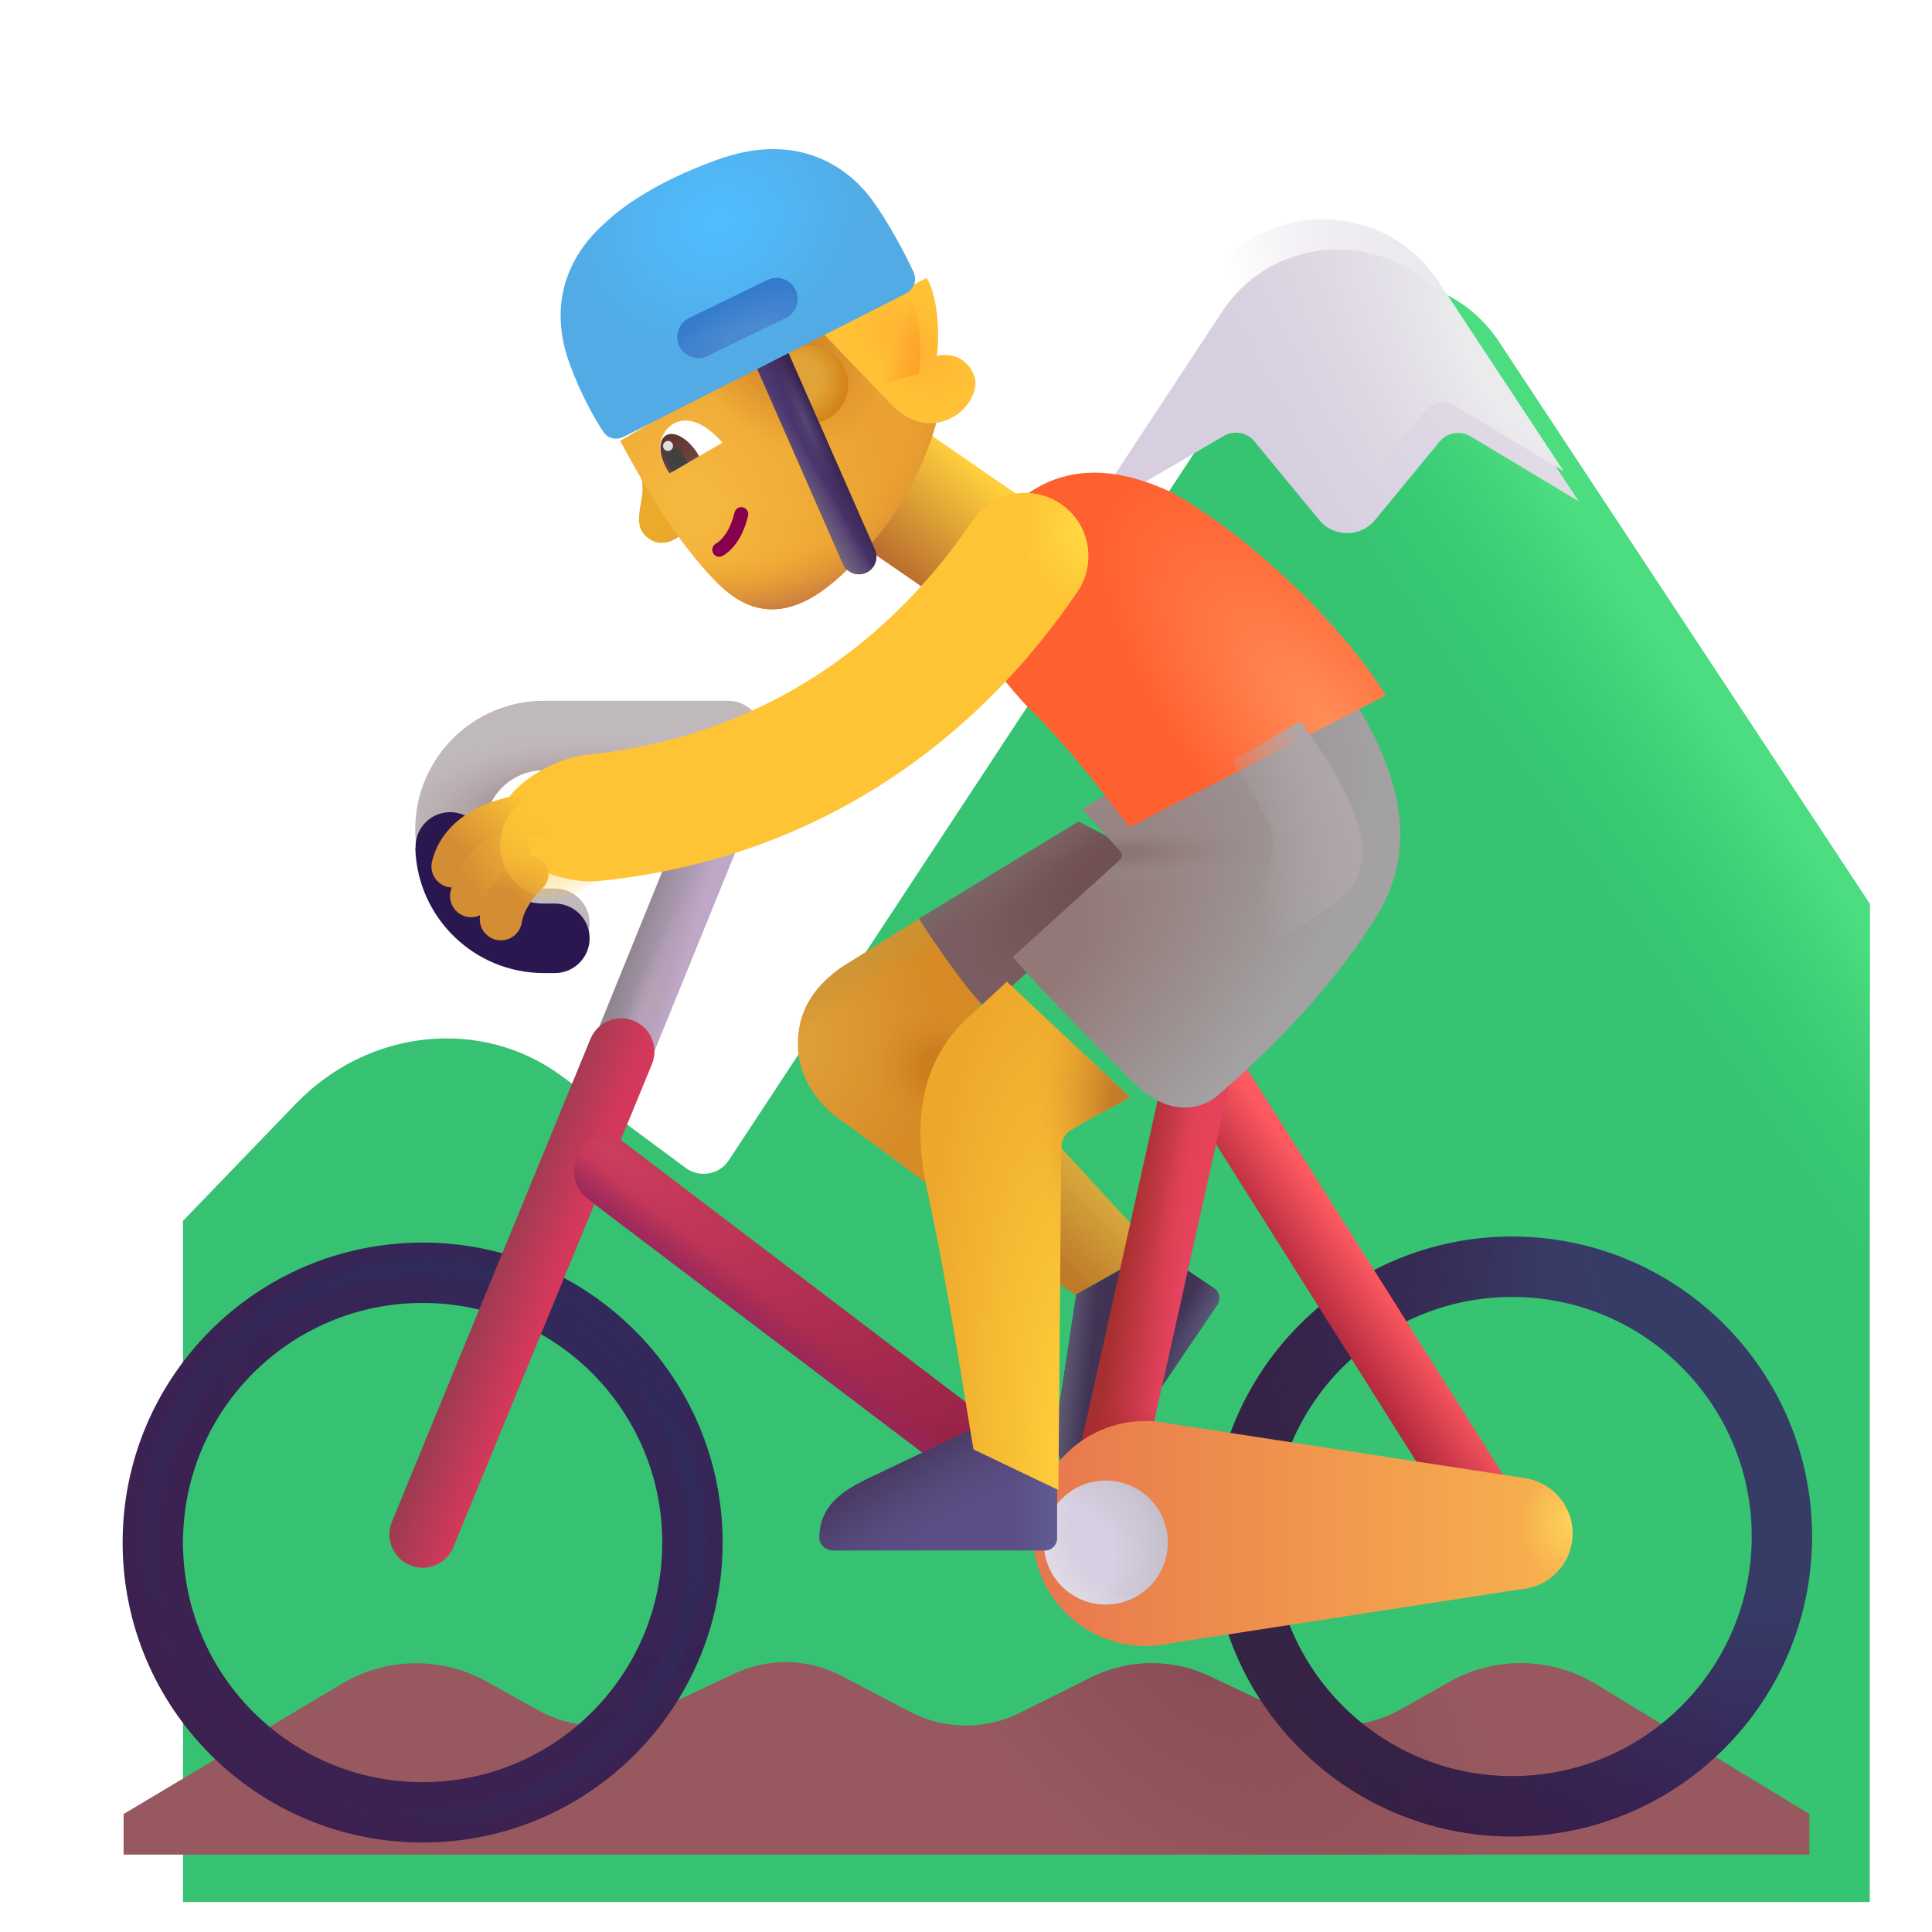 <svg width="32" height="32" viewBox="0 0 32 32" fill="none" xmlns="http://www.w3.org/2000/svg">
<g filter="url(#filter0_i_3987_23478)">
<path d="M3.898 17.284L2.031 19.221V30.503H29.969V13.971L23.829 4.666C22.919 3.287 20.896 3.288 19.988 4.668L11.072 18.217C10.914 18.457 10.587 18.515 10.357 18.344L8.309 16.827C6.989 15.847 5.109 16.026 3.898 17.284Z" fill="url(#paint0_linear_3987_23478)"/>
<path d="M3.898 17.284L2.031 19.221V30.503H29.969V13.971L23.829 4.666C22.919 3.287 20.896 3.288 19.988 4.668L11.072 18.217C10.914 18.457 10.587 18.515 10.357 18.344L8.309 16.827C6.989 15.847 5.109 16.026 3.898 17.284Z" fill="url(#paint1_linear_3987_23478)"/>
</g>
<g filter="url(#filter1_i_3987_23478)">
<path d="M17.771 8.036L20.018 6.721C20.188 6.622 20.404 6.661 20.529 6.812L21.599 8.112C21.839 8.403 22.286 8.403 22.526 8.112L23.593 6.816C23.719 6.663 23.938 6.625 24.108 6.727L25.899 7.804L23.829 4.666C22.919 3.287 20.895 3.288 19.988 4.668L17.771 8.036Z" fill="url(#paint2_linear_3987_23478)"/>
</g>
<path d="M17.771 8.036L20.018 6.721C20.188 6.622 20.404 6.661 20.529 6.812L21.599 8.112C21.839 8.403 22.286 8.403 22.526 8.112L23.593 6.816C23.719 6.663 23.938 6.625 24.108 6.727L25.899 7.804L23.829 4.666C22.919 3.287 20.895 3.288 19.988 4.668L17.771 8.036Z" fill="url(#paint3_radial_3987_23478)"/>
<g filter="url(#filter2_i_3987_23478)">
<path d="M5.663 27.688L2.047 29.846V30.518H29.969V29.846L26.437 27.696C25.695 27.244 24.765 27.229 24.008 27.656L23.191 28.118C22.625 28.438 21.94 28.463 21.353 28.185L20.035 27.563C19.411 27.268 18.687 27.276 18.069 27.584L16.893 28.171C16.318 28.457 15.639 28.45 15.07 28.151L13.944 27.56C13.389 27.268 12.729 27.253 12.162 27.521L10.741 28.19C10.158 28.465 9.479 28.442 8.916 28.128L8.061 27.652C7.312 27.236 6.399 27.249 5.663 27.688Z" fill="#97595F"/>
<path d="M5.663 27.688L2.047 29.846V30.518H29.969V29.846L26.437 27.696C25.695 27.244 24.765 27.229 24.008 27.656L23.191 28.118C22.625 28.438 21.94 28.463 21.353 28.185L20.035 27.563C19.411 27.268 18.687 27.276 18.069 27.584L16.893 28.171C16.318 28.457 15.639 28.45 15.07 28.151L13.944 27.56C13.389 27.268 12.729 27.253 12.162 27.521L10.741 28.19C10.158 28.465 9.479 28.442 8.916 28.128L8.061 27.652C7.312 27.236 6.399 27.249 5.663 27.688Z" fill="url(#paint4_radial_3987_23478)"/>
</g>
<g filter="url(#filter3_i_3987_23478)">
<path fill-rule="evenodd" clip-rule="evenodd" d="M7 21.581C4.808 21.581 3.031 23.357 3.031 25.549C3.031 27.741 4.808 29.518 7 29.518C9.192 29.518 10.969 27.741 10.969 25.549C10.969 23.357 9.192 21.581 7 21.581ZM2.031 25.549C2.031 22.805 4.256 20.581 7 20.581C9.744 20.581 11.969 22.805 11.969 25.549C11.969 28.294 9.744 30.518 7 30.518C4.256 30.518 2.031 28.294 2.031 25.549Z" fill="url(#paint5_radial_3987_23478)"/>
</g>
<g filter="url(#filter4_f_3987_23478)">
<circle cx="7" cy="25.549" r="4.555" stroke="url(#paint6_linear_3987_23478)" stroke-width="0.3"/>
</g>
<path d="M19.131 20.706L17.305 18.717L16.881 20.776L17.805 21.448L19.131 20.706Z" fill="url(#paint7_linear_3987_23478)"/>
<path d="M17.826 21.439L17.525 23.419C17.459 23.895 17.486 24.306 17.89 24.586C17.991 24.657 18.127 24.617 18.196 24.515L20.16 21.613C20.222 21.522 20.198 21.398 20.107 21.336L19.155 20.691L17.826 21.439Z" fill="#413354"/>
<path d="M17.826 21.439L17.525 23.419C17.459 23.895 17.486 24.306 17.89 24.586C17.991 24.657 18.127 24.617 18.196 24.515L20.16 21.613C20.222 21.522 20.198 21.398 20.107 21.336L19.155 20.691L17.826 21.439Z" fill="url(#paint8_linear_3987_23478)"/>
<path d="M17.826 21.439L17.525 23.419C17.459 23.895 17.486 24.306 17.89 24.586C17.991 24.657 18.127 24.617 18.196 24.515L20.16 21.613C20.222 21.522 20.198 21.398 20.107 21.336L19.155 20.691L17.826 21.439Z" fill="url(#paint9_radial_3987_23478)"/>
<path fill-rule="evenodd" clip-rule="evenodd" d="M12.432 12.173C12.688 12.278 12.809 12.57 12.704 12.826L10.164 19.073C10.059 19.328 9.767 19.45 9.511 19.344C9.256 19.239 9.134 18.947 9.24 18.691L11.779 12.444C11.885 12.189 12.177 12.068 12.432 12.173Z" fill="url(#paint10_linear_3987_23478)"/>
<path fill-rule="evenodd" clip-rule="evenodd" d="M12.432 12.173C12.688 12.278 12.809 12.57 12.704 12.826L10.164 19.073C10.059 19.328 9.767 19.45 9.511 19.344C9.256 19.239 9.134 18.947 9.24 18.691L11.779 12.444C11.885 12.189 12.177 12.068 12.432 12.173Z" fill="url(#paint11_radial_3987_23478)"/>
<path fill-rule="evenodd" clip-rule="evenodd" d="M10.498 16.908C10.779 17.023 10.913 17.345 10.798 17.626L7.509 25.626C7.393 25.907 7.072 26.041 6.791 25.925C6.51 25.81 6.376 25.488 6.491 25.207L9.78 17.207C9.896 16.927 10.217 16.792 10.498 16.908Z" fill="url(#paint12_linear_3987_23478)"/>
<path fill-rule="evenodd" clip-rule="evenodd" d="M9.574 19.135C9.676 18.913 10.005 18.67 10.247 18.854L16.497 23.604C16.739 23.787 16.786 24.132 16.602 24.374C16.418 24.616 16.073 24.663 15.831 24.479L9.75 19.87C9.508 19.686 9.445 19.416 9.574 19.135Z" fill="url(#paint13_radial_3987_23478)"/>
<path fill-rule="evenodd" clip-rule="evenodd" d="M9.574 19.135C9.676 18.913 10.005 18.67 10.247 18.854L16.497 23.604C16.739 23.787 16.786 24.132 16.602 24.374C16.418 24.616 16.073 24.663 15.831 24.479L9.75 19.87C9.508 19.686 9.445 19.416 9.574 19.135Z" fill="url(#paint14_linear_3987_23478)"/>
<g filter="url(#filter5_i_3987_23478)">
<path fill-rule="evenodd" clip-rule="evenodd" d="M24.945 21.581C22.753 21.581 20.977 23.357 20.977 25.549C20.977 27.741 22.753 29.518 24.945 29.518C27.137 29.518 28.914 27.741 28.914 25.549C28.914 23.357 27.137 21.581 24.945 21.581ZM19.977 25.549C19.977 22.805 22.201 20.581 24.945 20.581C27.689 20.581 29.914 22.805 29.914 25.549C29.914 28.294 27.689 30.518 24.945 30.518C22.201 30.518 19.977 28.294 19.977 25.549Z" fill="url(#paint15_radial_3987_23478)"/>
<path fill-rule="evenodd" clip-rule="evenodd" d="M24.945 21.581C22.753 21.581 20.977 23.357 20.977 25.549C20.977 27.741 22.753 29.518 24.945 29.518C27.137 29.518 28.914 27.741 28.914 25.549C28.914 23.357 27.137 21.581 24.945 21.581ZM19.977 25.549C19.977 22.805 22.201 20.581 24.945 20.581C27.689 20.581 29.914 22.805 29.914 25.549C29.914 28.294 27.689 30.518 24.945 30.518C22.201 30.518 19.977 28.294 19.977 25.549Z" fill="url(#paint16_linear_3987_23478)"/>
</g>
<path fill-rule="evenodd" clip-rule="evenodd" d="M19.683 17.194C19.426 17.356 19.349 17.695 19.511 17.952L24.23 25.429C24.392 25.686 24.732 25.762 24.989 25.6C25.246 25.438 25.323 25.099 25.16 24.842L20.442 17.365C20.279 17.108 19.94 17.032 19.683 17.194Z" fill="url(#paint17_linear_3987_23478)"/>
<path fill-rule="evenodd" clip-rule="evenodd" d="M19.987 17.114C20.283 17.18 20.47 17.474 20.404 17.771L18.826 24.849C18.76 25.145 18.466 25.332 18.169 25.266C17.873 25.2 17.686 24.906 17.752 24.609L19.33 17.531C19.396 17.235 19.691 17.048 19.987 17.114Z" fill="url(#paint18_linear_3987_23478)"/>
<path fill-rule="evenodd" clip-rule="evenodd" d="M19.987 17.114C20.283 17.18 20.47 17.474 20.404 17.771L18.826 24.849C18.76 25.145 18.466 25.332 18.169 25.266C17.873 25.2 17.686 24.906 17.752 24.609L19.33 17.531C19.396 17.235 19.691 17.048 19.987 17.114Z" fill="url(#paint19_radial_3987_23478)"/>
<path fill-rule="evenodd" clip-rule="evenodd" d="M19.987 17.114C20.283 17.18 20.47 17.474 20.404 17.771L18.826 24.849C18.76 25.145 18.466 25.332 18.169 25.266C17.873 25.2 17.686 24.906 17.752 24.609L19.33 17.531C19.396 17.235 19.691 17.048 19.987 17.114Z" fill="url(#paint20_radial_3987_23478)"/>
<path d="M13.942 16.018L15.282 15.182L16.321 16.221L15.555 19.752C15.042 19.372 13.987 18.591 13.868 18.51C13.719 18.409 13.207 17.967 13.215 17.272C13.223 16.561 13.692 16.2 13.942 16.018Z" fill="url(#paint21_radial_3987_23478)"/>
<path d="M13.942 16.018L15.282 15.182L16.321 16.221L15.555 19.752C15.042 19.372 13.987 18.591 13.868 18.51C13.719 18.409 13.207 17.967 13.215 17.272C13.223 16.561 13.692 16.2 13.942 16.018Z" fill="url(#paint22_radial_3987_23478)"/>
<path d="M13.942 16.018L15.282 15.182L16.321 16.221L15.555 19.752C15.042 19.372 13.987 18.591 13.868 18.51C13.719 18.409 13.207 17.967 13.215 17.272C13.223 16.561 13.692 16.2 13.942 16.018Z" fill="url(#paint23_linear_3987_23478)"/>
<path d="M15.223 15.217L17.863 13.608L19.07 14.237L16.344 16.713C16.075 16.482 15.504 15.663 15.223 15.217Z" fill="url(#paint24_radial_3987_23478)"/>
<path d="M15.223 15.217L17.863 13.608L19.07 14.237L16.344 16.713C16.075 16.482 15.504 15.663 15.223 15.217Z" fill="url(#paint25_linear_3987_23478)"/>
<g filter="url(#filter6_ii_3987_23478)">
<path d="M18.857 27.373C18.733 27.399 18.604 27.413 18.473 27.413C17.444 27.413 16.609 26.578 16.609 25.549C16.609 24.52 17.444 23.686 18.473 23.686C18.611 23.686 18.745 23.701 18.875 23.73L24.773 24.635C25.212 24.708 25.547 25.09 25.547 25.549C25.547 26.038 25.168 26.439 24.687 26.473L18.857 27.373Z" fill="url(#paint26_linear_3987_23478)"/>
<path d="M18.857 27.373C18.733 27.399 18.604 27.413 18.473 27.413C17.444 27.413 16.609 26.578 16.609 25.549C16.609 24.52 17.444 23.686 18.473 23.686C18.611 23.686 18.745 23.701 18.875 23.73L24.773 24.635C25.212 24.708 25.547 25.09 25.547 25.549C25.547 26.038 25.168 26.439 24.687 26.473L18.857 27.373Z" fill="url(#paint27_radial_3987_23478)"/>
</g>
<circle cx="18.316" cy="25.549" r="1.027" fill="url(#paint28_radial_3987_23478)"/>
<circle cx="18.316" cy="25.549" r="1.027" fill="url(#paint29_radial_3987_23478)"/>
<g filter="url(#filter7_i_3987_23478)">
<path d="M16.043 23.799L14.234 24.66C13.803 24.872 13.477 25.125 13.472 25.616C13.471 25.739 13.579 25.83 13.703 25.83H17.206C17.317 25.83 17.406 25.74 17.406 25.63V24.48L16.043 23.799Z" fill="#5B4E85"/>
<path d="M16.043 23.799L14.234 24.66C13.803 24.872 13.477 25.125 13.472 25.616C13.471 25.739 13.579 25.83 13.703 25.83H17.206C17.317 25.83 17.406 25.74 17.406 25.63V24.48L16.043 23.799Z" fill="url(#paint30_linear_3987_23478)"/>
<path d="M16.043 23.799L14.234 24.66C13.803 24.872 13.477 25.125 13.472 25.616C13.471 25.739 13.579 25.83 13.703 25.83H17.206C17.317 25.83 17.406 25.74 17.406 25.63V24.48L16.043 23.799Z" fill="url(#paint31_radial_3987_23478)"/>
</g>
<rect x="13.482" y="8.486" width="2.154" height="2.668" transform="rotate(-55.397 13.482 8.486)" fill="url(#paint32_linear_3987_23478)"/>
<g filter="url(#filter8_i_3987_23478)">
<path d="M16.024 16.573L16.577 16.059L18.617 17.975C18.344 18.129 17.73 18.438 17.586 18.557C17.477 18.648 17.477 18.792 17.477 18.885L17.43 24.479L16.024 23.807C15.886 23.013 15.604 21.099 15.255 19.506C14.859 17.706 15.63 16.914 16.024 16.573Z" fill="url(#paint33_radial_3987_23478)"/>
<path d="M16.024 16.573L16.577 16.059L18.617 17.975C18.344 18.129 17.73 18.438 17.586 18.557C17.477 18.648 17.477 18.792 17.477 18.885L17.43 24.479L16.024 23.807C15.886 23.013 15.604 21.099 15.255 19.506C14.859 17.706 15.63 16.914 16.024 16.573Z" fill="url(#paint34_radial_3987_23478)"/>
</g>
<g filter="url(#filter9_i_3987_23478)">
<path d="M18.308 14.35L17.672 13.651L21.703 11.174C23.125 13.041 23.203 14.385 22.539 15.448C21.875 16.51 20.957 17.498 19.922 18.393C19.651 18.628 19.119 18.755 18.562 18.213C17.855 17.526 16.984 16.635 16.523 16.1L18.301 14.492C18.342 14.454 18.345 14.391 18.308 14.35Z" fill="url(#paint35_radial_3987_23478)"/>
<path d="M18.308 14.35L17.672 13.651L21.703 11.174C23.125 13.041 23.203 14.385 22.539 15.448C21.875 16.51 20.957 17.498 19.922 18.393C19.651 18.628 19.119 18.755 18.562 18.213C17.855 17.526 16.984 16.635 16.523 16.1L18.301 14.492C18.342 14.454 18.345 14.391 18.308 14.35Z" fill="url(#paint36_radial_3987_23478)"/>
</g>
<g filter="url(#filter10_i_3987_23478)">
<path d="M16.039 11.729C16.703 12.354 17.402 13.315 17.711 13.698L21.953 11.518C21.367 10.542 19.883 8.987 18.414 8.159C16.695 7.346 15.742 8.159 15.109 9.229C14.695 10.081 15.367 11.01 16.039 11.729Z" fill="url(#paint37_radial_3987_23478)"/>
</g>
<g filter="url(#filter11_i_3987_23478)">
<path d="M12.883 12.182C12.883 11.865 12.625 11.607 12.308 11.607H9.258C8.082 11.607 7.128 12.561 7.128 13.737C7.128 14.913 8.082 15.867 9.258 15.867H9.441C9.758 15.867 10.016 15.609 10.016 15.292C10.016 14.974 9.758 14.717 9.441 14.717H9.258C8.717 14.717 8.278 14.278 8.278 13.737C8.278 13.196 8.717 12.757 9.258 12.757H12.308C12.625 12.757 12.883 12.5 12.883 12.182Z" fill="#C0B9BC"/>
<path d="M12.883 12.182C12.883 11.865 12.625 11.607 12.308 11.607H9.258C8.082 11.607 7.128 12.561 7.128 13.737C7.128 14.913 8.082 15.867 9.258 15.867H9.441C9.758 15.867 10.016 15.609 10.016 15.292C10.016 14.974 9.758 14.717 9.441 14.717H9.258C8.717 14.717 8.278 14.278 8.278 13.737C8.278 13.196 8.717 12.757 9.258 12.757H12.308C12.625 12.757 12.883 12.5 12.883 12.182Z" fill="url(#paint38_radial_3987_23478)"/>
</g>
<path d="M10.757 8.929C10.558 8.79 10.556 8.632 10.624 8.282C10.674 8.026 10.613 7.834 10.567 7.752L11.362 8.74C11.253 8.959 10.955 9.069 10.757 8.929Z" fill="url(#paint39_radial_3987_23478)"/>
<path d="M11.916 9.689C11.152 8.949 10.524 7.765 10.273 7.302L13.708 5.261L15.524 6.935C15.447 7.271 15.153 8.118 14.587 8.815C13.879 9.686 12.918 10.66 11.916 9.689Z" fill="url(#paint40_radial_3987_23478)"/>
<path d="M11.916 9.689C11.152 8.949 10.524 7.765 10.273 7.302L13.708 5.261L15.524 6.935C15.447 7.271 15.153 8.118 14.587 8.815C13.879 9.686 12.918 10.66 11.916 9.689Z" fill="url(#paint41_radial_3987_23478)"/>
<path d="M11.916 9.689C11.152 8.949 10.524 7.765 10.273 7.302L13.708 5.261L15.524 6.935C15.447 7.271 15.153 8.118 14.587 8.815C13.879 9.686 12.918 10.66 11.916 9.689Z" fill="url(#paint42_radial_3987_23478)"/>
<path fill-rule="evenodd" clip-rule="evenodd" d="M11.813 9.165C11.781 9.109 11.799 9.038 11.854 9.006C11.956 8.947 12.091 8.8 12.166 8.488C12.181 8.426 12.243 8.388 12.305 8.403C12.367 8.418 12.406 8.48 12.391 8.542C12.305 8.898 12.141 9.107 11.971 9.206C11.916 9.238 11.845 9.22 11.813 9.165Z" fill="#87004D"/>
<g filter="url(#filter12_i_3987_23478)">
<path d="M14.511 6.947L13.346 5.734L15.1 4.853C15.309 5.215 15.308 5.897 15.264 6.148C15.681 6.053 15.885 6.372 15.906 6.565C15.926 6.757 15.753 7.146 15.303 7.246C14.944 7.325 14.626 7.08 14.511 6.947Z" fill="#FFC136"/>
<path d="M14.511 6.947L13.346 5.734L15.1 4.853C15.309 5.215 15.308 5.897 15.264 6.148C15.681 6.053 15.885 6.372 15.906 6.565C15.926 6.757 15.753 7.146 15.303 7.246C14.944 7.325 14.626 7.08 14.511 6.947Z" fill="url(#paint43_radial_3987_23478)"/>
</g>
<g filter="url(#filter13_f_3987_23478)">
<path d="M14.602 5.118L15.055 4.891C15.263 5.252 15.262 5.932 15.219 6.185L14.623 6.365L14.602 5.118Z" fill="url(#paint44_linear_3987_23478)"/>
</g>
<path d="M10.953 7.277C10.882 7.502 11.014 7.729 11.085 7.844L11.966 7.333C11.452 6.743 11.05 6.972 10.953 7.277Z" fill="white"/>
<path d="M11.58 7.557C11.571 7.541 11.562 7.525 11.552 7.509C11.396 7.261 11.162 7.129 11.028 7.213C10.895 7.297 10.913 7.565 11.069 7.813C11.075 7.823 11.082 7.833 11.088 7.842L11.58 7.557Z" fill="url(#paint45_linear_3987_23478)"/>
<path d="M11.391 7.666C11.38 7.636 11.364 7.605 11.345 7.575C11.258 7.437 11.13 7.362 11.057 7.408C10.985 7.453 10.997 7.602 11.083 7.739C11.1 7.766 11.119 7.791 11.139 7.813L11.391 7.666Z" fill="#414141"/>
<circle cx="11.065" cy="7.386" r="0.083" transform="rotate(-63.507 11.065 7.386)" fill="#DFDFDF"/>
<circle cx="13.402" cy="6.368" r="0.647" transform="rotate(-63.507 13.402 6.368)" fill="url(#paint46_radial_3987_23478)"/>
<path fill-rule="evenodd" clip-rule="evenodd" d="M12.657 5.653C12.803 5.589 12.974 5.655 13.039 5.802L14.492 9.106C14.557 9.252 14.49 9.423 14.344 9.488C14.197 9.552 14.026 9.486 13.962 9.339L12.508 6.035C12.444 5.889 12.51 5.718 12.657 5.653Z" fill="#4D3771"/>
<path fill-rule="evenodd" clip-rule="evenodd" d="M12.657 5.653C12.803 5.589 12.974 5.655 13.039 5.802L14.492 9.106C14.557 9.252 14.49 9.423 14.344 9.488C14.197 9.552 14.026 9.486 13.962 9.339L12.508 6.035C12.444 5.889 12.51 5.718 12.657 5.653Z" fill="url(#paint47_linear_3987_23478)"/>
<path fill-rule="evenodd" clip-rule="evenodd" d="M12.657 5.653C12.803 5.589 12.974 5.655 13.039 5.802L14.492 9.106C14.557 9.252 14.49 9.423 14.344 9.488C14.197 9.552 14.026 9.486 13.962 9.339L12.508 6.035C12.444 5.889 12.51 5.718 12.657 5.653Z" fill="url(#paint48_linear_3987_23478)"/>
<path fill-rule="evenodd" clip-rule="evenodd" d="M12.657 5.653C12.803 5.589 12.974 5.655 13.039 5.802L14.492 9.106C14.557 9.252 14.49 9.423 14.344 9.488C14.197 9.552 14.026 9.486 13.962 9.339L12.508 6.035C12.444 5.889 12.51 5.718 12.657 5.653Z" fill="url(#paint49_radial_3987_23478)"/>
<g filter="url(#filter14_i_3987_23478)">
<path d="M15.002 5.014L10.331 7.384C10.213 7.444 10.07 7.416 9.996 7.306C9.836 7.066 9.612 6.661 9.436 6.179C8.912 4.745 9.913 3.945 10.044 3.822C10.235 3.644 10.758 3.202 11.882 2.795C13.199 2.319 14.032 2.906 14.437 3.452C14.692 3.796 14.97 4.31 15.132 4.657C15.194 4.792 15.134 4.947 15.002 5.014Z" fill="url(#paint50_radial_3987_23478)"/>
</g>
<g filter="url(#filter15_i_3987_23478)">
<path d="M11.253 5.734C11.169 5.561 11.241 5.351 11.415 5.267L12.709 4.638C12.883 4.553 13.092 4.626 13.177 4.799C13.261 4.973 13.189 5.183 13.015 5.267L11.721 5.896C11.547 5.981 11.338 5.908 11.253 5.734Z" fill="url(#paint51_radial_3987_23478)"/>
</g>
<g filter="url(#filter16_i_3987_23478)">
<path fill-rule="evenodd" clip-rule="evenodd" d="M8.277 13.795V13.774C8.277 13.458 8.021 13.202 7.705 13.202C7.389 13.202 7.133 13.458 7.133 13.774V13.795H7.129C7.16 14.944 8.101 15.867 9.258 15.867H9.441C9.758 15.867 10.016 15.609 10.016 15.291C10.016 14.974 9.758 14.716 9.441 14.716H9.258C8.737 14.716 8.31 14.309 8.28 13.795H8.277Z" fill="#2B174F"/>
</g>
<g filter="url(#filter17_i_3987_23478)">
<path fill-rule="evenodd" clip-rule="evenodd" d="M17.07 8.847C17.548 9.174 17.671 9.827 17.343 10.306C16.561 11.451 14.192 14.609 9.411 15.094C8.834 15.152 7.816 14.775 7.758 14.198C7.699 13.621 8.622 13.063 9.199 13.005C13.043 12.615 14.94 10.101 15.61 9.121C15.937 8.642 16.591 8.519 17.07 8.847Z" fill="#FFC435"/>
<path fill-rule="evenodd" clip-rule="evenodd" d="M17.07 8.847C17.548 9.174 17.671 9.827 17.343 10.306C16.561 11.451 14.192 14.609 9.411 15.094C8.834 15.152 7.816 14.775 7.758 14.198C7.699 13.621 8.622 13.063 9.199 13.005C13.043 12.615 14.94 10.101 15.61 9.121C15.937 8.642 16.591 8.519 17.07 8.847Z" fill="url(#paint52_radial_3987_23478)"/>
</g>
<path fill-rule="evenodd" clip-rule="evenodd" d="M9.264 13.495C9.264 13.688 9.107 13.845 8.914 13.845C8.741 13.845 8.479 13.887 8.252 13.994C8.026 14.101 7.882 14.247 7.836 14.433C7.791 14.621 7.601 14.736 7.413 14.69C7.226 14.644 7.11 14.455 7.156 14.267C7.27 13.801 7.618 13.519 7.953 13.361C8.287 13.204 8.653 13.145 8.914 13.145C9.107 13.145 9.264 13.301 9.264 13.495Z" fill="url(#paint53_linear_3987_23478)"/>
<g filter="url(#filter18_f_3987_23478)">
<path d="M20.933 13.468L20.41 12.604L21.535 11.948C22.504 13.261 22.879 14.245 22.27 14.823C21.782 15.286 19.4 16.547 18.27 17.12L20.773 14.706C21.109 14.382 21.176 13.868 20.933 13.468Z" fill="url(#paint54_radial_3987_23478)"/>
</g>
<path fill-rule="evenodd" clip-rule="evenodd" d="M8.779 14.021C8.838 14.205 8.736 14.402 8.552 14.461C8.264 14.553 8.175 14.79 8.146 14.918C8.104 15.107 7.917 15.226 7.729 15.184C7.54 15.142 7.421 14.955 7.463 14.766C7.513 14.543 7.698 13.999 8.339 13.794C8.523 13.735 8.72 13.837 8.779 14.021Z" fill="url(#paint55_linear_3987_23478)"/>
<path fill-rule="evenodd" clip-rule="evenodd" d="M9.016 14.28C9.082 14.36 9.129 14.522 9.016 14.682C8.864 14.808 8.673 15.071 8.643 15.276C8.615 15.467 8.438 15.599 8.246 15.571C8.055 15.544 7.923 15.366 7.95 15.175C7.969 15.046 8.027 14.89 8.105 14.746C8.185 14.598 8.302 14.433 8.459 14.303C8.608 14.179 8.892 14.131 9.016 14.28Z" fill="url(#paint56_radial_3987_23478)"/>
<g filter="url(#filter19_f_3987_23478)">
<circle cx="9.168" cy="13.997" r="0.885" fill="url(#paint57_radial_3987_23478)"/>
</g>
<defs>
<filter id="filter0_i_3987_23478" x="2.031" y="3.633" width="28.938" height="27.87" filterUnits="userSpaceOnUse" color-interpolation-filters="sRGB">
<feFlood flood-opacity="0" result="BackgroundImageFix"/>
<feBlend mode="normal" in="SourceGraphic" in2="BackgroundImageFix" result="shape"/>
<feColorMatrix in="SourceAlpha" type="matrix" values="0 0 0 0 0 0 0 0 0 0 0 0 0 0 0 0 0 0 127 0" result="hardAlpha"/>
<feOffset dx="1" dy="1"/>
<feGaussianBlur stdDeviation="1"/>
<feComposite in2="hardAlpha" operator="arithmetic" k2="-1" k3="1"/>
<feColorMatrix type="matrix" values="0 0 0 0 0.22 0 0 0 0 0.659 0 0 0 0 0.353 0 0 0 1 0"/>
<feBlend mode="normal" in2="shape" result="effect1_innerShadow_3987_23478"/>
</filter>
<filter id="filter1_i_3987_23478" x="17.771" y="3.633" width="8.378" height="5.198" filterUnits="userSpaceOnUse" color-interpolation-filters="sRGB">
<feFlood flood-opacity="0" result="BackgroundImageFix"/>
<feBlend mode="normal" in="SourceGraphic" in2="BackgroundImageFix" result="shape"/>
<feColorMatrix in="SourceAlpha" type="matrix" values="0 0 0 0 0 0 0 0 0 0 0 0 0 0 0 0 0 0 127 0" result="hardAlpha"/>
<feOffset dx="0.25" dy="0.5"/>
<feGaussianBlur stdDeviation="0.375"/>
<feComposite in2="hardAlpha" operator="arithmetic" k2="-1" k3="1"/>
<feColorMatrix type="matrix" values="0 0 0 0 0.706 0 0 0 0 0.706 0 0 0 0 0.71 0 0 0 1 0"/>
<feBlend mode="normal" in2="shape" result="effect1_innerShadow_3987_23478"/>
</filter>
<filter id="filter2_i_3987_23478" x="2.047" y="27.33" width="27.922" height="3.388" filterUnits="userSpaceOnUse" color-interpolation-filters="sRGB">
<feFlood flood-opacity="0" result="BackgroundImageFix"/>
<feBlend mode="normal" in="SourceGraphic" in2="BackgroundImageFix" result="shape"/>
<feColorMatrix in="SourceAlpha" type="matrix" values="0 0 0 0 0 0 0 0 0 0 0 0 0 0 0 0 0 0 127 0" result="hardAlpha"/>
<feOffset dy="0.2"/>
<feGaussianBlur stdDeviation="0.5"/>
<feComposite in2="hardAlpha" operator="arithmetic" k2="-1" k3="1"/>
<feColorMatrix type="matrix" values="0 0 0 0 0.475 0 0 0 0 0.259 0 0 0 0 0.251 0 0 0 1 0"/>
<feBlend mode="normal" in2="shape" result="effect1_innerShadow_3987_23478"/>
</filter>
<filter id="filter3_i_3987_23478" x="2.031" y="20.581" width="9.938" height="9.938" filterUnits="userSpaceOnUse" color-interpolation-filters="sRGB">
<feFlood flood-opacity="0" result="BackgroundImageFix"/>
<feBlend mode="normal" in="SourceGraphic" in2="BackgroundImageFix" result="shape"/>
<feColorMatrix in="SourceAlpha" type="matrix" values="0 0 0 0 0 0 0 0 0 0 0 0 0 0 0 0 0 0 127 0" result="hardAlpha"/>
<feOffset/>
<feGaussianBlur stdDeviation="0.25"/>
<feComposite in2="hardAlpha" operator="arithmetic" k2="-1" k3="1"/>
<feColorMatrix type="matrix" values="0 0 0 0 0.227 0 0 0 0 0.157 0 0 0 0 0.275 0 0 0 1 0"/>
<feBlend mode="normal" in2="shape" result="effect1_innerShadow_3987_23478"/>
</filter>
<filter id="filter4_f_3987_23478" x="1.795" y="20.345" width="10.409" height="10.409" filterUnits="userSpaceOnUse" color-interpolation-filters="sRGB">
<feFlood flood-opacity="0" result="BackgroundImageFix"/>
<feBlend mode="normal" in="SourceGraphic" in2="BackgroundImageFix" result="shape"/>
<feGaussianBlur stdDeviation="0.25" result="effect1_foregroundBlur_3987_23478"/>
</filter>
<filter id="filter5_i_3987_23478" x="19.977" y="20.481" width="10.037" height="10.037" filterUnits="userSpaceOnUse" color-interpolation-filters="sRGB">
<feFlood flood-opacity="0" result="BackgroundImageFix"/>
<feBlend mode="normal" in="SourceGraphic" in2="BackgroundImageFix" result="shape"/>
<feColorMatrix in="SourceAlpha" type="matrix" values="0 0 0 0 0 0 0 0 0 0 0 0 0 0 0 0 0 0 127 0" result="hardAlpha"/>
<feOffset dx="0.1" dy="-0.1"/>
<feGaussianBlur stdDeviation="0.2"/>
<feComposite in2="hardAlpha" operator="arithmetic" k2="-1" k3="1"/>
<feColorMatrix type="matrix" values="0 0 0 0 0.153 0 0 0 0 0.086 0 0 0 0 0.165 0 0 0 1 0"/>
<feBlend mode="normal" in2="shape" result="effect1_innerShadow_3987_23478"/>
</filter>
<filter id="filter6_ii_3987_23478" x="16.609" y="23.436" width="9.188" height="4.077" filterUnits="userSpaceOnUse" color-interpolation-filters="sRGB">
<feFlood flood-opacity="0" result="BackgroundImageFix"/>
<feBlend mode="normal" in="SourceGraphic" in2="BackgroundImageFix" result="shape"/>
<feColorMatrix in="SourceAlpha" type="matrix" values="0 0 0 0 0 0 0 0 0 0 0 0 0 0 0 0 0 0 127 0" result="hardAlpha"/>
<feOffset dx="0.25" dy="-0.25"/>
<feGaussianBlur stdDeviation="0.25"/>
<feComposite in2="hardAlpha" operator="arithmetic" k2="-1" k3="1"/>
<feColorMatrix type="matrix" values="0 0 0 0 0.702 0 0 0 0 0.341 0 0 0 0 0.255 0 0 0 1 0"/>
<feBlend mode="normal" in2="shape" result="effect1_innerShadow_3987_23478"/>
<feColorMatrix in="SourceAlpha" type="matrix" values="0 0 0 0 0 0 0 0 0 0 0 0 0 0 0 0 0 0 127 0" result="hardAlpha"/>
<feOffset dx="0.25" dy="0.1"/>
<feGaussianBlur stdDeviation="0.25"/>
<feComposite in2="hardAlpha" operator="arithmetic" k2="-1" k3="1"/>
<feColorMatrix type="matrix" values="0 0 0 0 0.894 0 0 0 0 0.49 0 0 0 0 0.196 0 0 0 1 0"/>
<feBlend mode="normal" in2="effect1_innerShadow_3987_23478" result="effect2_innerShadow_3987_23478"/>
</filter>
<filter id="filter7_i_3987_23478" x="13.472" y="23.649" width="4.034" height="2.181" filterUnits="userSpaceOnUse" color-interpolation-filters="sRGB">
<feFlood flood-opacity="0" result="BackgroundImageFix"/>
<feBlend mode="normal" in="SourceGraphic" in2="BackgroundImageFix" result="shape"/>
<feColorMatrix in="SourceAlpha" type="matrix" values="0 0 0 0 0 0 0 0 0 0 0 0 0 0 0 0 0 0 127 0" result="hardAlpha"/>
<feOffset dx="0.1" dy="-0.15"/>
<feGaussianBlur stdDeviation="0.125"/>
<feComposite in2="hardAlpha" operator="arithmetic" k2="-1" k3="1"/>
<feColorMatrix type="matrix" values="0 0 0 0 0.275 0 0 0 0 0.188 0 0 0 0 0.525 0 0 0 1 0"/>
<feBlend mode="normal" in2="shape" result="effect1_innerShadow_3987_23478"/>
</filter>
<filter id="filter8_i_3987_23478" x="15.145" y="16.059" width="3.572" height="8.62" filterUnits="userSpaceOnUse" color-interpolation-filters="sRGB">
<feFlood flood-opacity="0" result="BackgroundImageFix"/>
<feBlend mode="normal" in="SourceGraphic" in2="BackgroundImageFix" result="shape"/>
<feColorMatrix in="SourceAlpha" type="matrix" values="0 0 0 0 0 0 0 0 0 0 0 0 0 0 0 0 0 0 127 0" result="hardAlpha"/>
<feOffset dx="0.1" dy="0.2"/>
<feGaussianBlur stdDeviation="0.2"/>
<feComposite in2="hardAlpha" operator="arithmetic" k2="-1" k3="1"/>
<feColorMatrix type="matrix" values="0 0 0 0 0.859 0 0 0 0 0.612 0 0 0 0 0.212 0 0 0 1 0"/>
<feBlend mode="normal" in2="shape" result="effect1_innerShadow_3987_23478"/>
</filter>
<filter id="filter9_i_3987_23478" x="16.523" y="10.924" width="6.668" height="7.67" filterUnits="userSpaceOnUse" color-interpolation-filters="sRGB">
<feFlood flood-opacity="0" result="BackgroundImageFix"/>
<feBlend mode="normal" in="SourceGraphic" in2="BackgroundImageFix" result="shape"/>
<feColorMatrix in="SourceAlpha" type="matrix" values="0 0 0 0 0 0 0 0 0 0 0 0 0 0 0 0 0 0 127 0" result="hardAlpha"/>
<feOffset dx="0.25" dy="-0.25"/>
<feGaussianBlur stdDeviation="0.625"/>
<feComposite in2="hardAlpha" operator="arithmetic" k2="-1" k3="1"/>
<feColorMatrix type="matrix" values="0 0 0 0 0.522 0 0 0 0 0.373 0 0 0 0 0.533 0 0 0 1 0"/>
<feBlend mode="normal" in2="shape" result="effect1_innerShadow_3987_23478"/>
</filter>
<filter id="filter10_i_3987_23478" x="14.982" y="7.828" width="7.971" height="5.869" filterUnits="userSpaceOnUse" color-interpolation-filters="sRGB">
<feFlood flood-opacity="0" result="BackgroundImageFix"/>
<feBlend mode="normal" in="SourceGraphic" in2="BackgroundImageFix" result="shape"/>
<feColorMatrix in="SourceAlpha" type="matrix" values="0 0 0 0 0 0 0 0 0 0 0 0 0 0 0 0 0 0 127 0" result="hardAlpha"/>
<feOffset dx="1"/>
<feGaussianBlur stdDeviation="0.75"/>
<feComposite in2="hardAlpha" operator="arithmetic" k2="-1" k3="1"/>
<feColorMatrix type="matrix" values="0 0 0 0 0.851 0 0 0 0 0.286 0 0 0 0 0.318 0 0 0 1 0"/>
<feBlend mode="normal" in2="shape" result="effect1_innerShadow_3987_23478"/>
</filter>
<filter id="filter11_i_3987_23478" x="6.878" y="11.607" width="6.005" height="4.259" filterUnits="userSpaceOnUse" color-interpolation-filters="sRGB">
<feFlood flood-opacity="0" result="BackgroundImageFix"/>
<feBlend mode="normal" in="SourceGraphic" in2="BackgroundImageFix" result="shape"/>
<feColorMatrix in="SourceAlpha" type="matrix" values="0 0 0 0 0 0 0 0 0 0 0 0 0 0 0 0 0 0 127 0" result="hardAlpha"/>
<feOffset dx="-0.25"/>
<feGaussianBlur stdDeviation="0.5"/>
<feComposite in2="hardAlpha" operator="arithmetic" k2="-1" k3="1"/>
<feColorMatrix type="matrix" values="0 0 0 0 0.631 0 0 0 0 0.502 0 0 0 0 0.467 0 0 0 1 0"/>
<feBlend mode="normal" in2="shape" result="effect1_innerShadow_3987_23478"/>
</filter>
<filter id="filter12_i_3987_23478" x="13.346" y="4.603" width="2.812" height="2.658" filterUnits="userSpaceOnUse" color-interpolation-filters="sRGB">
<feFlood flood-opacity="0" result="BackgroundImageFix"/>
<feBlend mode="normal" in="SourceGraphic" in2="BackgroundImageFix" result="shape"/>
<feColorMatrix in="SourceAlpha" type="matrix" values="0 0 0 0 0 0 0 0 0 0 0 0 0 0 0 0 0 0 127 0" result="hardAlpha"/>
<feOffset dx="0.25" dy="-0.25"/>
<feGaussianBlur stdDeviation="0.25"/>
<feComposite in2="hardAlpha" operator="arithmetic" k2="-1" k3="1"/>
<feColorMatrix type="matrix" values="0 0 0 0 0.925 0 0 0 0 0.447 0 0 0 0 0.027 0 0 0 1 0"/>
<feBlend mode="normal" in2="shape" result="effect1_innerShadow_3987_23478"/>
</filter>
<filter id="filter13_f_3987_23478" x="14.502" y="4.791" width="0.84" height="1.674" filterUnits="userSpaceOnUse" color-interpolation-filters="sRGB">
<feFlood flood-opacity="0" result="BackgroundImageFix"/>
<feBlend mode="normal" in="SourceGraphic" in2="BackgroundImageFix" result="shape"/>
<feGaussianBlur stdDeviation="0.05" result="effect1_foregroundBlur_3987_23478"/>
</filter>
<filter id="filter14_i_3987_23478" x="9.285" y="2.47" width="5.871" height="4.945" filterUnits="userSpaceOnUse" color-interpolation-filters="sRGB">
<feFlood flood-opacity="0" result="BackgroundImageFix"/>
<feBlend mode="normal" in="SourceGraphic" in2="BackgroundImageFix" result="shape"/>
<feColorMatrix in="SourceAlpha" type="matrix" values="0 0 0 0 0 0 0 0 0 0 0 0 0 0 0 0 0 0 127 0" result="hardAlpha"/>
<feOffset dy="-0.15"/>
<feGaussianBlur stdDeviation="0.3"/>
<feComposite in2="hardAlpha" operator="arithmetic" k2="-1" k3="1"/>
<feColorMatrix type="matrix" values="0 0 0 0 0.306 0 0 0 0 0.557 0 0 0 0 0.882 0 0 0 1 0"/>
<feBlend mode="normal" in2="shape" result="effect1_innerShadow_3987_23478"/>
</filter>
<filter id="filter15_i_3987_23478" x="11.218" y="4.602" width="1.994" height="1.329" filterUnits="userSpaceOnUse" color-interpolation-filters="sRGB">
<feFlood flood-opacity="0" result="BackgroundImageFix"/>
<feBlend mode="normal" in="SourceGraphic" in2="BackgroundImageFix" result="shape"/>
<feColorMatrix in="SourceAlpha" type="matrix" values="0 0 0 0 0 0 0 0 0 0 0 0 0 0 0 0 0 0 127 0" result="hardAlpha"/>
<feOffset/>
<feGaussianBlur stdDeviation="0.25"/>
<feComposite in2="hardAlpha" operator="arithmetic" k2="-1" k3="1"/>
<feColorMatrix type="matrix" values="0 0 0 0 0.137 0 0 0 0 0.482 0 0 0 0 0.796 0 0 0 1 0"/>
<feBlend mode="normal" in2="shape" result="effect1_innerShadow_3987_23478"/>
</filter>
<filter id="filter16_i_3987_23478" x="6.879" y="13.202" width="3.137" height="2.915" filterUnits="userSpaceOnUse" color-interpolation-filters="sRGB">
<feFlood flood-opacity="0" result="BackgroundImageFix"/>
<feBlend mode="normal" in="SourceGraphic" in2="BackgroundImageFix" result="shape"/>
<feColorMatrix in="SourceAlpha" type="matrix" values="0 0 0 0 0 0 0 0 0 0 0 0 0 0 0 0 0 0 127 0" result="hardAlpha"/>
<feOffset dx="-0.25" dy="0.25"/>
<feGaussianBlur stdDeviation="0.25"/>
<feComposite in2="hardAlpha" operator="arithmetic" k2="-1" k3="1"/>
<feColorMatrix type="matrix" values="0 0 0 0 0.165 0 0 0 0 0.118 0 0 0 0 0.231 0 0 0 1 0"/>
<feBlend mode="normal" in2="shape" result="effect1_innerShadow_3987_23478"/>
</filter>
<filter id="filter17_i_3987_23478" x="7.755" y="8.163" width="10.272" height="6.937" filterUnits="userSpaceOnUse" color-interpolation-filters="sRGB">
<feFlood flood-opacity="0" result="BackgroundImageFix"/>
<feBlend mode="normal" in="SourceGraphic" in2="BackgroundImageFix" result="shape"/>
<feColorMatrix in="SourceAlpha" type="matrix" values="0 0 0 0 0 0 0 0 0 0 0 0 0 0 0 0 0 0 127 0" result="hardAlpha"/>
<feOffset dx="0.5" dy="-0.5"/>
<feGaussianBlur stdDeviation="0.375"/>
<feComposite in2="hardAlpha" operator="arithmetic" k2="-1" k3="1"/>
<feColorMatrix type="matrix" values="0 0 0 0 0.824 0 0 0 0 0.518 0 0 0 0 0.212 0 0 0 1 0"/>
<feBlend mode="normal" in2="shape" result="effect1_innerShadow_3987_23478"/>
</filter>
<filter id="filter18_f_3987_23478" x="17.669" y="11.348" width="5.496" height="6.372" filterUnits="userSpaceOnUse" color-interpolation-filters="sRGB">
<feFlood flood-opacity="0" result="BackgroundImageFix"/>
<feBlend mode="normal" in="SourceGraphic" in2="BackgroundImageFix" result="shape"/>
<feGaussianBlur stdDeviation="0.3" result="effect1_foregroundBlur_3987_23478"/>
</filter>
<filter id="filter19_f_3987_23478" x="7.683" y="12.512" width="2.969" height="2.969" filterUnits="userSpaceOnUse" color-interpolation-filters="sRGB">
<feFlood flood-opacity="0" result="BackgroundImageFix"/>
<feBlend mode="normal" in="SourceGraphic" in2="BackgroundImageFix" result="shape"/>
<feGaussianBlur stdDeviation="0.3" result="effect1_foregroundBlur_3987_23478"/>
</filter>
<linearGradient id="paint0_linear_3987_23478" x1="9.65" y1="21.576" x2="27.955" y2="9.387" gradientUnits="userSpaceOnUse">
<stop stop-color="#37C173"/>
<stop offset="1" stop-color="#36C571"/>
</linearGradient>
<linearGradient id="paint1_linear_3987_23478" x1="29.363" y1="12.565" x2="25.903" y2="14.979" gradientUnits="userSpaceOnUse">
<stop offset="0.164" stop-color="#4CDD80"/>
<stop offset="1" stop-color="#36C871" stop-opacity="0"/>
</linearGradient>
<linearGradient id="paint2_linear_3987_23478" x1="21.156" y1="7.576" x2="24.898" y2="5.485" gradientUnits="userSpaceOnUse">
<stop stop-color="#D7CFDF"/>
<stop offset="1" stop-color="#E2DCE7"/>
</linearGradient>
<radialGradient id="paint3_radial_3987_23478" cx="0" cy="0" r="1" gradientUnits="userSpaceOnUse" gradientTransform="translate(25.058 5.982) rotate(150.331) scale(3.71 8.366)">
<stop offset="0.19" stop-color="#EBEAED"/>
<stop offset="1" stop-color="#D9D1DF" stop-opacity="0"/>
</radialGradient>
<radialGradient id="paint4_radial_3987_23478" cx="0" cy="0" r="1" gradientUnits="userSpaceOnUse" gradientTransform="translate(19.748 27.33) rotate(43.389) scale(6.09 3.405)">
<stop stop-color="#8A4C56"/>
<stop offset="1" stop-color="#8A4C56" stop-opacity="0"/>
</radialGradient>
<radialGradient id="paint5_radial_3987_23478" cx="0" cy="0" r="1" gradientUnits="userSpaceOnUse" gradientTransform="translate(10.242 21.635) rotate(126.943) scale(9.775 9.436)">
<stop stop-color="#32295B"/>
<stop offset="1" stop-color="#3C2150"/>
</radialGradient>
<linearGradient id="paint6_linear_3987_23478" x1="9.211" y1="21.885" x2="3.18" y2="28.916" gradientUnits="userSpaceOnUse">
<stop stop-color="#302A5B"/>
<stop offset="1" stop-color="#302A5B" stop-opacity="0"/>
</linearGradient>
<linearGradient id="paint7_linear_3987_23478" x1="17.68" y1="21.088" x2="18.648" y2="20.082" gradientUnits="userSpaceOnUse">
<stop stop-color="#BF7A28"/>
<stop offset="1" stop-color="#D7AA3D"/>
</linearGradient>
<linearGradient id="paint8_linear_3987_23478" x1="22.195" y1="22.657" x2="17.602" y2="22.198" gradientUnits="userSpaceOnUse">
<stop offset="0.891" stop-color="#615F76" stop-opacity="0"/>
<stop offset="1" stop-color="#615F76"/>
</linearGradient>
<radialGradient id="paint9_radial_3987_23478" cx="0" cy="0" r="1" gradientUnits="userSpaceOnUse" gradientTransform="translate(20.273 21.526) rotate(121.973) scale(2.892 0.524)">
<stop stop-color="#5D5C7E"/>
<stop offset="1" stop-color="#5D5C7E" stop-opacity="0"/>
</radialGradient>
<linearGradient id="paint10_linear_3987_23478" x1="11.477" y1="15.479" x2="10.602" y2="15.198" gradientUnits="userSpaceOnUse">
<stop stop-color="#BFA8C7"/>
<stop offset="1" stop-color="#908590"/>
</linearGradient>
<radialGradient id="paint11_radial_3987_23478" cx="0" cy="0" r="1" gradientUnits="userSpaceOnUse" gradientTransform="translate(10.555 17.166) rotate(-68.025) scale(2.881 0.325)">
<stop stop-color="#BAA3B9"/>
<stop offset="1" stop-color="#BAA3B9" stop-opacity="0"/>
</radialGradient>
<linearGradient id="paint12_linear_3987_23478" x1="9.711" y1="20.432" x2="8.43" y2="19.948" gradientUnits="userSpaceOnUse">
<stop offset="0.146" stop-color="#D4385B"/>
<stop offset="1" stop-color="#973C50"/>
</linearGradient>
<radialGradient id="paint13_radial_3987_23478" cx="0" cy="0" r="1" gradientUnits="userSpaceOnUse" gradientTransform="translate(10.148 19.088) rotate(35.701) scale(8.274 2.255)">
<stop stop-color="#CE3D5E"/>
<stop offset="1" stop-color="#932145"/>
</radialGradient>
<linearGradient id="paint14_linear_3987_23478" x1="12.93" y1="22.479" x2="13.32" y2="21.979" gradientUnits="userSpaceOnUse">
<stop stop-color="#96275E"/>
<stop offset="1" stop-color="#96275E" stop-opacity="0"/>
<stop offset="1" stop-color="#9C2649" stop-opacity="0"/>
</linearGradient>
<radialGradient id="paint15_radial_3987_23478" cx="0" cy="0" r="1" gradientUnits="userSpaceOnUse" gradientTransform="translate(29.18 22.448) rotate(134.451) scale(9.806 9.465)">
<stop offset="0.427" stop-color="#373C67"/>
<stop offset="1" stop-color="#38144F"/>
</radialGradient>
<linearGradient id="paint16_linear_3987_23478" x1="19.977" y1="27.99" x2="27.731" y2="25.549" gradientUnits="userSpaceOnUse">
<stop stop-color="#352542"/>
<stop offset="1" stop-color="#352542" stop-opacity="0"/>
</linearGradient>
<linearGradient id="paint17_linear_3987_23478" x1="23.758" y1="22.416" x2="22.695" y2="23.166" gradientUnits="userSpaceOnUse">
<stop stop-color="#FD5A60"/>
<stop offset="1" stop-color="#AF253C"/>
</linearGradient>
<linearGradient id="paint18_linear_3987_23478" x1="19.555" y1="21.19" x2="18.539" y2="21.042" gradientUnits="userSpaceOnUse">
<stop stop-color="#E5435F"/>
<stop offset="1" stop-color="#A62F2F"/>
</linearGradient>
<radialGradient id="paint19_radial_3987_23478" cx="0" cy="0" r="1" gradientUnits="userSpaceOnUse" gradientTransform="translate(20.086 17.995) rotate(103.707) scale(4.616 0.441)">
<stop stop-color="#E44354"/>
<stop offset="1" stop-color="#E44354" stop-opacity="0"/>
</radialGradient>
<radialGradient id="paint20_radial_3987_23478" cx="0" cy="0" r="1" gradientUnits="userSpaceOnUse" gradientTransform="translate(18.43 24.323) rotate(-91.685) scale(1.063 1.656)">
<stop stop-color="#AC2735"/>
<stop offset="1" stop-color="#AC2735" stop-opacity="0"/>
</radialGradient>
<radialGradient id="paint21_radial_3987_23478" cx="0" cy="0" r="1" gradientUnits="userSpaceOnUse" gradientTransform="translate(13.215 17.323) rotate(11.33) scale(2.227 2.819)">
<stop offset="0.114" stop-color="#DF9E37"/>
<stop offset="1" stop-color="#D68B27"/>
</radialGradient>
<radialGradient id="paint22_radial_3987_23478" cx="0" cy="0" r="1" gradientUnits="userSpaceOnUse" gradientTransform="translate(15.711 17.729) rotate(20.395) scale(1.3 1.004)">
<stop offset="0.346" stop-color="#CA7E1E"/>
<stop offset="1" stop-color="#D88C28" stop-opacity="0"/>
</radialGradient>
<linearGradient id="paint23_linear_3987_23478" x1="14.492" y1="15.448" x2="14.914" y2="16.135" gradientUnits="userSpaceOnUse">
<stop stop-color="#C79639"/>
<stop offset="1" stop-color="#C79639" stop-opacity="0"/>
</linearGradient>
<radialGradient id="paint24_radial_3987_23478" cx="0" cy="0" r="1" gradientUnits="userSpaceOnUse" gradientTransform="translate(18.43 14.416) rotate(143.881) scale(2.863 1.232)">
<stop offset="0.255" stop-color="#705050"/>
<stop offset="1" stop-color="#7B5C60"/>
</radialGradient>
<linearGradient id="paint25_linear_3987_23478" x1="16.562" y1="14.315" x2="16.93" y2="14.846" gradientUnits="userSpaceOnUse">
<stop stop-color="#796867"/>
<stop offset="1" stop-color="#7C5C60" stop-opacity="0"/>
</linearGradient>
<linearGradient id="paint26_linear_3987_23478" x1="25.273" y1="25.549" x2="16.609" y2="25.549" gradientUnits="userSpaceOnUse">
<stop stop-color="#F7B14E"/>
<stop offset="1" stop-color="#E8774D"/>
</linearGradient>
<radialGradient id="paint27_radial_3987_23478" cx="0" cy="0" r="1" gradientUnits="userSpaceOnUse" gradientTransform="translate(25.547 25.385) rotate(-180) scale(0.867 0.969)">
<stop stop-color="#FFD359"/>
<stop offset="1" stop-color="#FFD359" stop-opacity="0"/>
</radialGradient>
<radialGradient id="paint28_radial_3987_23478" cx="0" cy="0" r="1" gradientUnits="userSpaceOnUse" gradientTransform="translate(17.648 25.745) rotate(-22.782) scale(1.695 1.725)">
<stop offset="0.47" stop-color="#D8CFE2"/>
<stop offset="1" stop-color="#C5BFCB"/>
</radialGradient>
<radialGradient id="paint29_radial_3987_23478" cx="0" cy="0" r="1" gradientUnits="userSpaceOnUse" gradientTransform="translate(18.852 25.276) rotate(151.189) scale(1.783)">
<stop offset="0.632" stop-color="#E2DFE5" stop-opacity="0"/>
<stop offset="1" stop-color="#E2DFE5"/>
</radialGradient>
<linearGradient id="paint30_linear_3987_23478" x1="17.407" y1="25.416" x2="16.648" y2="25.416" gradientUnits="userSpaceOnUse">
<stop stop-color="#605C92"/>
<stop offset="1" stop-color="#605C92" stop-opacity="0"/>
</linearGradient>
<radialGradient id="paint31_radial_3987_23478" cx="0" cy="0" r="1" gradientUnits="userSpaceOnUse" gradientTransform="translate(16.227 26.088) rotate(-119.017) scale(2.287 7.341)">
<stop offset="0.301" stop-color="#5C4F86" stop-opacity="0"/>
<stop offset="0.943" stop-color="#493B63"/>
</radialGradient>
<linearGradient id="paint32_linear_3987_23478" x1="15.66" y1="9.843" x2="13.328" y2="9.572" gradientUnits="userSpaceOnUse">
<stop stop-color="#FFD03C"/>
<stop offset="1" stop-color="#B3642E"/>
</linearGradient>
<radialGradient id="paint33_radial_3987_23478" cx="0" cy="0" r="1" gradientUnits="userSpaceOnUse" gradientTransform="translate(17.867 24.479) rotate(-94.882) scale(8.813 2.538)">
<stop offset="0.122" stop-color="#FFCE3C"/>
<stop offset="1" stop-color="#EDA82B"/>
</radialGradient>
<radialGradient id="paint34_radial_3987_23478" cx="0" cy="0" r="1" gradientUnits="userSpaceOnUse" gradientTransform="translate(18.773 18.198) rotate(177.879) scale(1.689 3.018)">
<stop offset="0.284" stop-color="#C57C28"/>
<stop offset="1" stop-color="#E59E31" stop-opacity="0"/>
</radialGradient>
<radialGradient id="paint35_radial_3987_23478" cx="0" cy="0" r="1" gradientUnits="userSpaceOnUse" gradientTransform="translate(16.742 16.104) rotate(-43.887) scale(7.111 3.77)">
<stop offset="0.148" stop-color="#927876"/>
<stop offset="1" stop-color="#A3A1A2"/>
</radialGradient>
<radialGradient id="paint36_radial_3987_23478" cx="0" cy="0" r="1" gradientUnits="userSpaceOnUse" gradientTransform="translate(18.164 14.385) rotate(-2.07) scale(2.595 0.499)">
<stop offset="0.22" stop-color="#8C7675"/>
<stop offset="1" stop-color="#9C8F8E" stop-opacity="0"/>
</radialGradient>
<radialGradient id="paint37_radial_3987_23478" cx="0" cy="0" r="1" gradientUnits="userSpaceOnUse" gradientTransform="translate(21.055 12.073) rotate(-130.746) scale(5.362 2.256)">
<stop stop-color="#FF8E59"/>
<stop offset="1" stop-color="#FF6030"/>
</radialGradient>
<radialGradient id="paint38_radial_3987_23478" cx="0" cy="0" r="1" gradientUnits="userSpaceOnUse" gradientTransform="translate(10.005 13.51) scale(3.252 1.299)">
<stop offset="0.254" stop-color="#90757E"/>
<stop offset="1" stop-color="#B7A6A6" stop-opacity="0"/>
</radialGradient>
<radialGradient id="paint39_radial_3987_23478" cx="0" cy="0" r="1" gradientUnits="userSpaceOnUse" gradientTransform="translate(10.707 8.358) rotate(26.495) scale(0.756 0.951)">
<stop offset="0.515" stop-color="#EBAB2A"/>
<stop offset="1" stop-color="#EAA630"/>
</radialGradient>
<radialGradient id="paint40_radial_3987_23478" cx="0" cy="0" r="1" gradientUnits="userSpaceOnUse" gradientTransform="translate(11.473 8.366) rotate(-19.402) scale(3.278 3.4)">
<stop offset="0.164" stop-color="#F5B63D"/>
<stop offset="1" stop-color="#EAA131"/>
</radialGradient>
<radialGradient id="paint41_radial_3987_23478" cx="0" cy="0" r="1" gradientUnits="userSpaceOnUse" gradientTransform="translate(13.008 5.651) rotate(55.761) scale(1.889 1.524)">
<stop stop-color="#CA7D27"/>
<stop offset="1" stop-color="#CA7D27" stop-opacity="0"/>
</radialGradient>
<radialGradient id="paint42_radial_3987_23478" cx="0" cy="0" r="1" gradientUnits="userSpaceOnUse" gradientTransform="translate(12.367 7.229) rotate(76.792) scale(3.146 4.087)">
<stop offset="0.623" stop-color="#EDA029" stop-opacity="0"/>
<stop offset="0.946" stop-color="#C27744"/>
</radialGradient>
<radialGradient id="paint43_radial_3987_23478" cx="0" cy="0" r="1" gradientUnits="userSpaceOnUse" gradientTransform="translate(14.847 5.959) rotate(-137.387) scale(1.169 0.679)">
<stop stop-color="#FFB232"/>
<stop offset="1" stop-color="#FFB232" stop-opacity="0"/>
</radialGradient>
<linearGradient id="paint44_linear_3987_23478" x1="15.433" y1="6.131" x2="14.711" y2="5.885" gradientUnits="userSpaceOnUse">
<stop offset="0.119" stop-color="#FC9E26"/>
<stop offset="1" stop-color="#FC9E26" stop-opacity="0"/>
</linearGradient>
<linearGradient id="paint45_linear_3987_23478" x1="11.38" y1="7.678" x2="11.054" y2="7.197" gradientUnits="userSpaceOnUse">
<stop stop-color="#6F443D"/>
<stop offset="1" stop-color="#5A332D"/>
</linearGradient>
<radialGradient id="paint46_radial_3987_23478" cx="0" cy="0" r="1" gradientUnits="userSpaceOnUse" gradientTransform="translate(13.402 6.185) rotate(83.69) scale(0.947)">
<stop offset="0.392" stop-color="#E1A337"/>
<stop offset="1" stop-color="#CE780D"/>
</radialGradient>
<linearGradient id="paint47_linear_3987_23478" x1="13.7" y1="7.169" x2="13.281" y2="7.375" gradientUnits="userSpaceOnUse">
<stop stop-color="#37234C"/>
<stop offset="1" stop-color="#37234C" stop-opacity="0"/>
</linearGradient>
<linearGradient id="paint48_linear_3987_23478" x1="13.522" y1="8.962" x2="14.048" y2="8.658" gradientUnits="userSpaceOnUse">
<stop offset="0.324" stop-color="#72687C"/>
<stop offset="1" stop-color="#72687C" stop-opacity="0"/>
</linearGradient>
<radialGradient id="paint49_radial_3987_23478" cx="0" cy="0" r="1" gradientUnits="userSpaceOnUse" gradientTransform="translate(13.338 6.979) rotate(-23.862) scale(0.206 1.206)">
<stop stop-color="#564975"/>
<stop offset="1" stop-color="#4D3A6E" stop-opacity="0"/>
</radialGradient>
<radialGradient id="paint50_radial_3987_23478" cx="0" cy="0" r="1" gradientUnits="userSpaceOnUse" gradientTransform="translate(11.896 3.822) rotate(66.186) scale(2.353 2.766)">
<stop offset="0.045" stop-color="#4FBDFF"/>
<stop offset="0.919" stop-color="#52ABE4"/>
</radialGradient>
<radialGradient id="paint51_radial_3987_23478" cx="0" cy="0" r="1" gradientUnits="userSpaceOnUse" gradientTransform="translate(12.36 5.571) rotate(-114.487) scale(0.676 1.733)">
<stop offset="0.218" stop-color="#4B89D0"/>
<stop offset="1" stop-color="#337BCD"/>
</radialGradient>
<radialGradient id="paint52_radial_3987_23478" cx="0" cy="0" r="1" gradientUnits="userSpaceOnUse" gradientTransform="translate(17.527 9.323) rotate(158.559) scale(1.111 1.238)">
<stop stop-color="#FFDA43"/>
<stop offset="1" stop-color="#FFDA43" stop-opacity="0"/>
</radialGradient>
<linearGradient id="paint53_linear_3987_23478" x1="7.807" y1="14.228" x2="8.738" y2="13.255" gradientUnits="userSpaceOnUse">
<stop stop-color="#D38E33"/>
<stop offset="1" stop-color="#FFC435"/>
</linearGradient>
<radialGradient id="paint54_radial_3987_23478" cx="0" cy="0" r="1" gradientUnits="userSpaceOnUse" gradientTransform="translate(17.305 15.26) rotate(-14.647) scale(5.685 7.928)">
<stop offset="0.625" stop-color="#AFA6A9" stop-opacity="0"/>
<stop offset="0.905" stop-color="#AFA6A9"/>
</radialGradient>
<linearGradient id="paint55_linear_3987_23478" x1="7.867" y1="14.76" x2="8.953" y2="13.979" gradientUnits="userSpaceOnUse">
<stop stop-color="#D38E33"/>
<stop offset="1" stop-color="#F7B935"/>
</linearGradient>
<radialGradient id="paint56_radial_3987_23478" cx="0" cy="0" r="1" gradientUnits="userSpaceOnUse" gradientTransform="translate(8.07 15.495) rotate(-56.677) scale(1.564 1.282)">
<stop offset="0.512" stop-color="#D48D33"/>
<stop offset="1" stop-color="#F2B135"/>
</radialGradient>
<radialGradient id="paint57_radial_3987_23478" cx="0" cy="0" r="1" gradientUnits="userSpaceOnUse" gradientTransform="translate(8.672 13.385) rotate(48.659) scale(1.904)">
<stop stop-color="#FFC435"/>
<stop offset="1" stop-color="#FFC435" stop-opacity="0"/>
</radialGradient>
</defs>
</svg>
